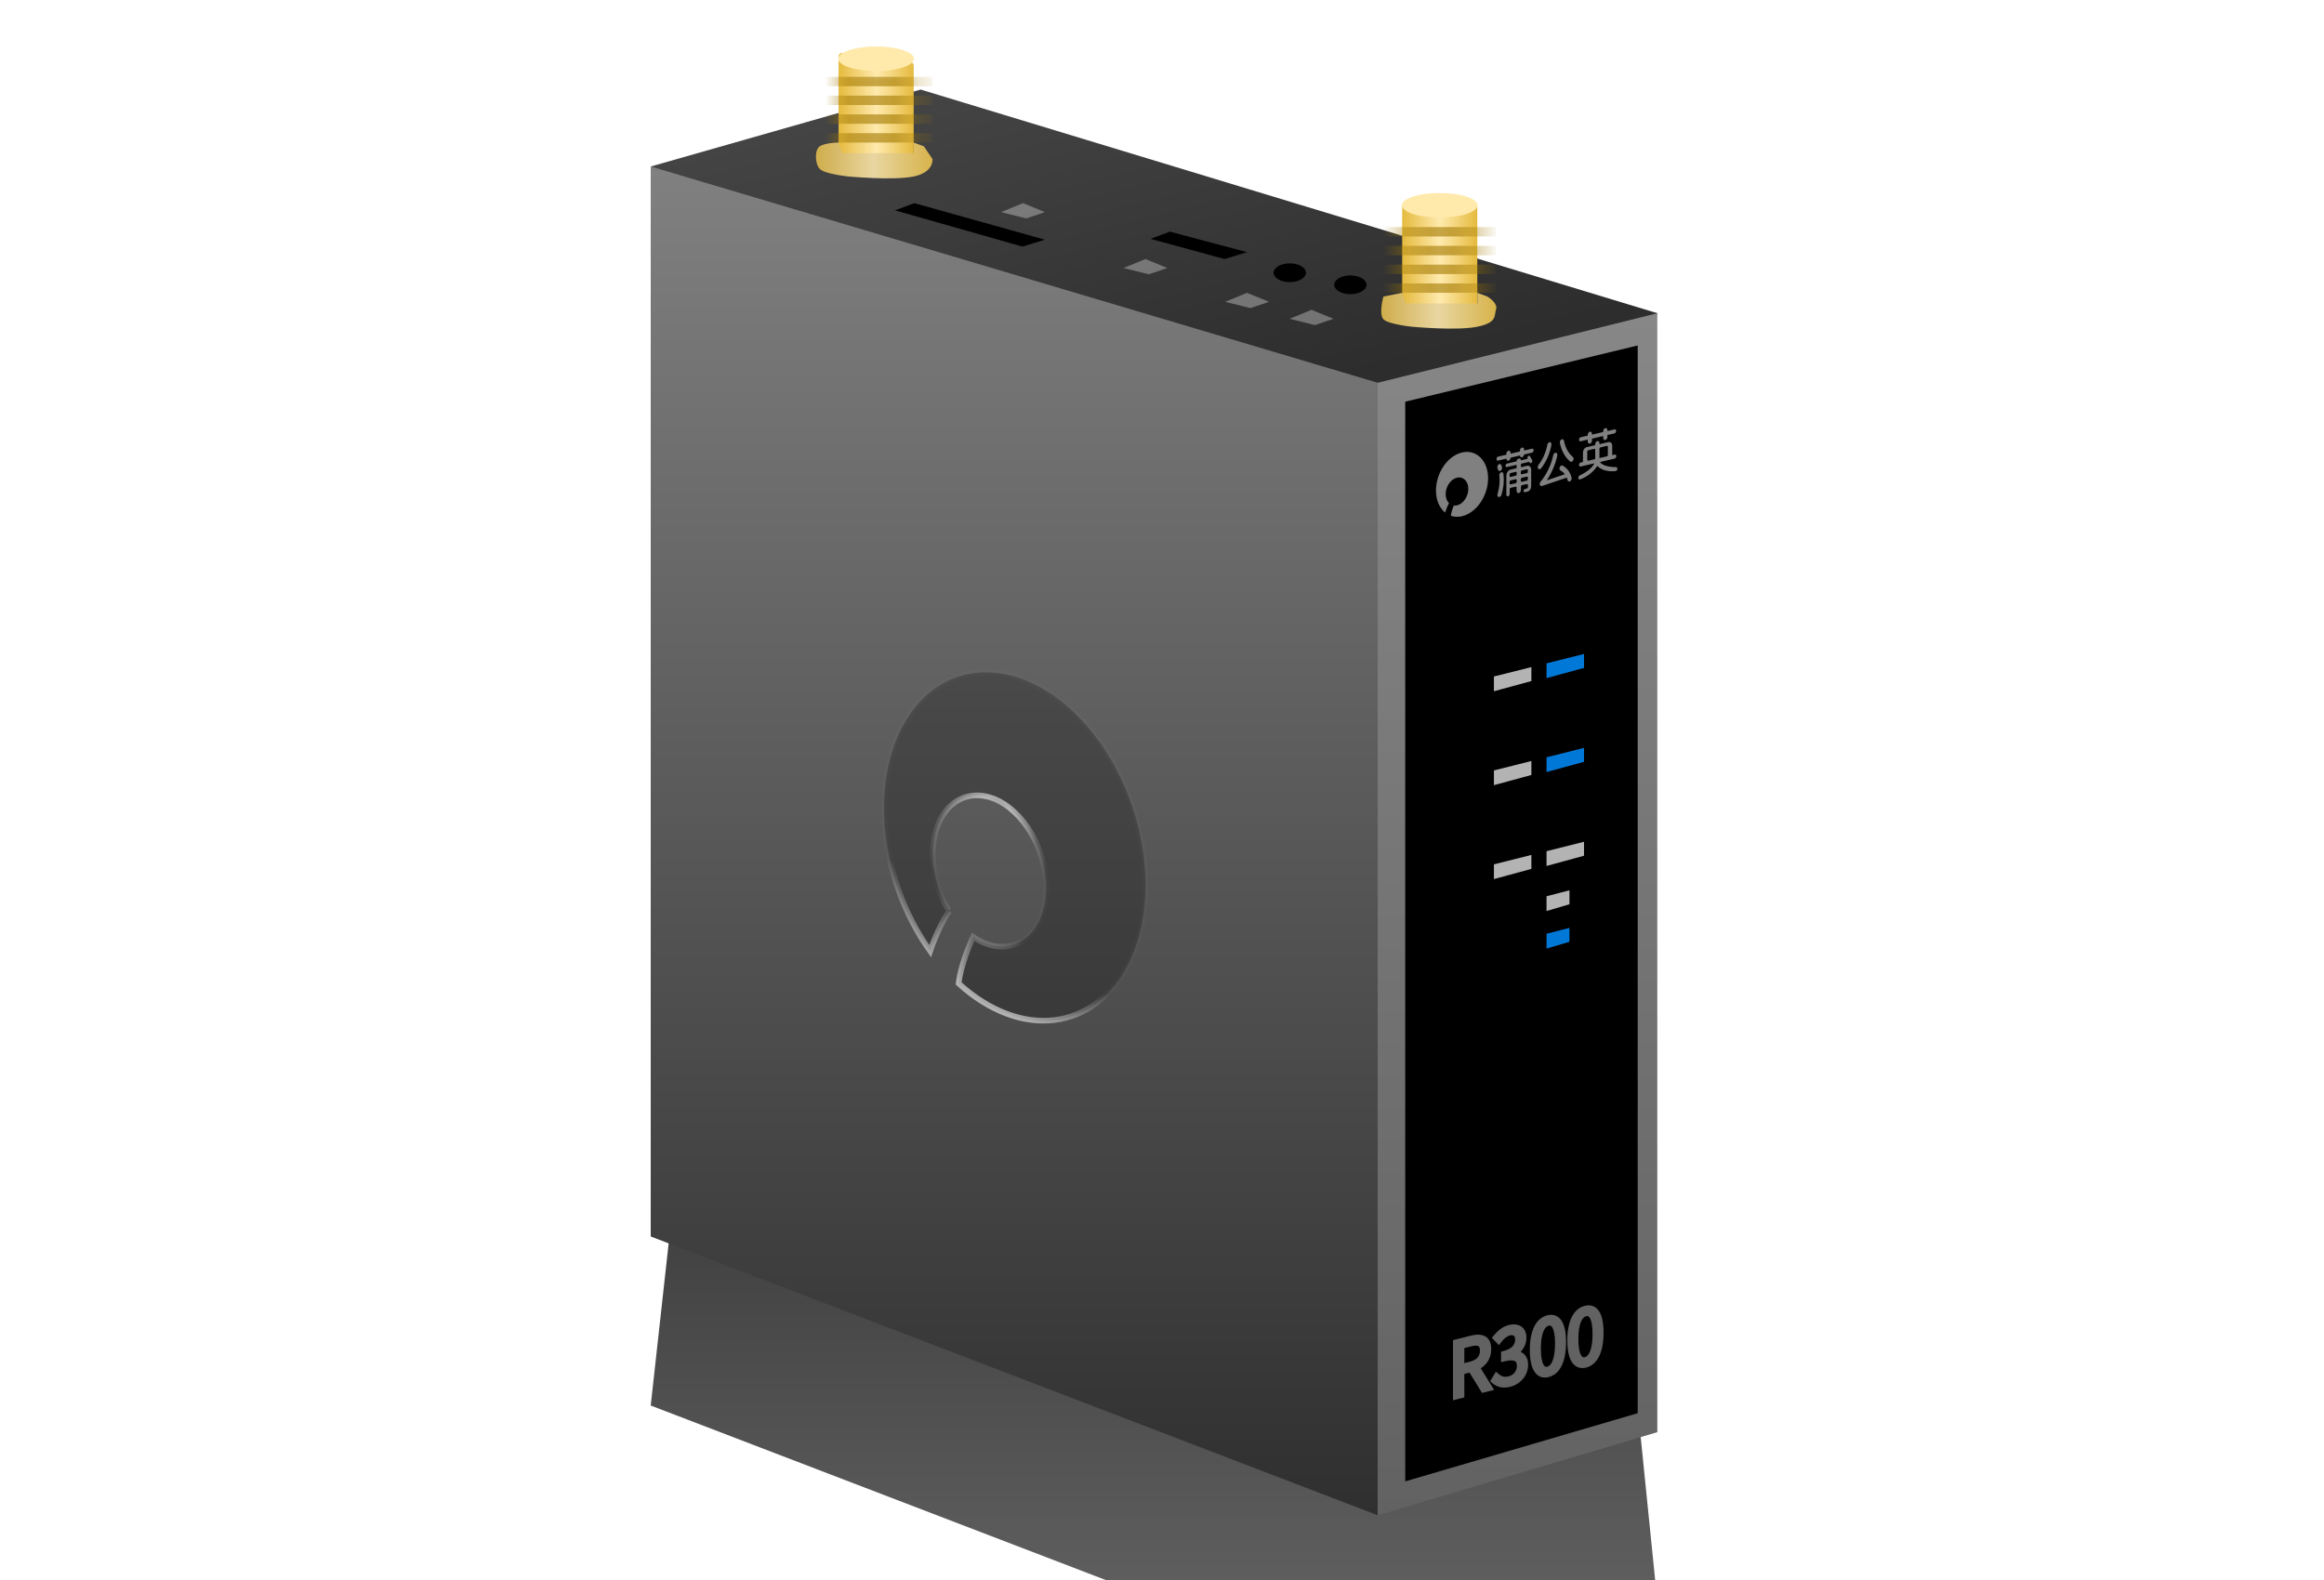 <svg width="100" height="68" viewBox="0 0 100 68" fill="none" xmlns="http://www.w3.org/2000/svg">
<g clip-path="url(#clip0_3440_21993)">
<g filter="url(#filter0_ddd_3440_21993)">
<path fill-rule="evenodd" clip-rule="evenodd" d="M71.313 61.637L70.505 53.659L28.808 45.906L28 53.216L59.282 65.215L71.313 61.637Z" fill="url(#paint0_linear_3440_21993)"/>
</g>
<path fill-rule="evenodd" clip-rule="evenodd" d="M28 7.165V53.216L59.282 65.214L71.313 13.479L28 7.165Z" fill="url(#paint1_linear_3440_21993)"/>
<path fill-rule="evenodd" clip-rule="evenodd" d="M71.313 13.479V61.637L59.281 65.215L59.281 16.473L71.313 13.479Z" fill="url(#paint2_linear_3440_21993)"/>
<path fill-rule="evenodd" clip-rule="evenodd" d="M70.469 14.868V60.821L60.466 63.755L60.466 17.288L70.469 14.868Z" fill="black"/>
<path fill-rule="evenodd" clip-rule="evenodd" d="M71.313 13.48L39.614 3.854L28 7.166L59.282 16.473L71.313 13.48Z" fill="url(#paint3_linear_3440_21993)"/>
<path fill-rule="evenodd" clip-rule="evenodd" d="M36.082 2.44C36.082 2.343 36.168 2.267 36.265 2.28L39.175 2.665C39.255 2.676 39.315 2.744 39.315 2.825V6.944C39.315 7.033 39.243 7.106 39.154 7.106H36.244C36.154 7.106 36.082 7.033 36.082 6.944V2.44Z" fill="url(#paint4_linear_3440_21993)"/>
<mask id="mask0_3440_21993" style="mask-type:alpha" maskUnits="userSpaceOnUse" x="36" y="2" width="4" height="6">
<path fill-rule="evenodd" clip-rule="evenodd" d="M36.082 2.44C36.082 2.343 36.168 2.267 36.265 2.28L39.175 2.665C39.255 2.676 39.315 2.744 39.315 2.825V6.944C39.315 7.033 39.243 7.106 39.154 7.106H36.244C36.154 7.106 36.082 7.033 36.082 6.944V2.44Z" fill="white"/>
</mask>
<g mask="url(#mask0_3440_21993)">
<rect opacity="0.6" x="35.273" y="3.307" width="4.85" height="0.404" fill="#A27801"/>
<rect opacity="0.6" x="35.273" y="4.115" width="4.85" height="0.404" fill="#A27801"/>
<rect opacity="0.6" x="35.273" y="4.923" width="4.85" height="0.404" fill="#A27801"/>
<rect opacity="0.6" x="35.273" y="5.731" width="4.85" height="0.404" fill="#A27801"/>
</g>
<path fill-rule="evenodd" clip-rule="evenodd" d="M35.274 6.297C35.036 6.459 35.068 7.054 35.274 7.271C35.48 7.489 36.501 7.595 36.501 7.595C36.501 7.595 38.434 7.777 39.316 7.595C40.197 7.413 40.124 6.846 40.124 6.846L39.753 6.297L39.32 6.136V6.593H37.544H36.237L36.083 6.136C36.083 6.136 35.512 6.136 35.274 6.297Z" fill="url(#paint5_linear_3440_21993)"/>
<rect x="60.334" y="8.723" width="3.233" height="4.85" rx="0.162" fill="url(#paint6_linear_3440_21993)"/>
<mask id="mask1_3440_21993" style="mask-type:alpha" maskUnits="userSpaceOnUse" x="60" y="8" width="4" height="6">
<rect x="60.334" y="8.723" width="3.233" height="4.85" rx="0.162" fill="white"/>
</mask>
<g mask="url(#mask1_3440_21993)">
<rect opacity="0.6" x="59.524" y="9.773" width="4.85" height="0.404" fill="#A27801"/>
<rect opacity="0.6" x="59.524" y="10.582" width="4.85" height="0.404" fill="#A27801"/>
<rect opacity="0.6" x="59.524" y="11.391" width="4.85" height="0.404" fill="#A27801"/>
<rect opacity="0.6" x="59.524" y="12.198" width="4.85" height="0.404" fill="#A27801"/>
</g>
<path fill-rule="evenodd" clip-rule="evenodd" d="M59.525 12.764C59.525 12.764 59.319 13.521 59.525 13.738C59.73 13.956 60.752 14.062 60.752 14.062C60.752 14.062 62.685 14.244 63.566 14.062C64.448 13.879 64.284 13.582 64.375 13.312C64.466 13.043 64.003 12.764 64.003 12.764L63.571 12.602V13.06H61.795H60.488L60.333 12.602L59.525 12.764Z" fill="url(#paint7_linear_3440_21993)"/>
<g filter="url(#filter1_i_3440_21993)">
<path fill-rule="evenodd" clip-rule="evenodd" d="M40.821 39.173C39.968 37.773 39.904 35.96 40.672 34.94C41.44 33.919 42.8 34.009 43.848 35.149C44.896 36.288 45.306 38.124 44.805 39.435C44.304 40.745 43.049 41.123 41.873 40.318C41.312 41.532 41.249 42.325 41.249 42.325C43.925 44.767 47.129 44.379 48.573 41.439C50.017 38.498 49.206 34.015 46.718 31.19C44.23 28.366 40.92 28.17 39.152 30.744C37.385 33.316 37.766 37.775 40.024 40.934C40.024 40.934 40.381 39.852 40.849 39.218" fill="black" fill-opacity="0.25"/>
</g>
<g opacity="0.7">
<path d="M40.821 39.173C39.968 37.773 39.904 35.96 40.672 34.94C41.44 33.919 42.8 34.009 43.848 35.149C44.896 36.288 45.306 38.124 44.805 39.435C44.304 40.745 43.049 41.123 41.873 40.318C41.312 41.532 41.249 42.325 41.249 42.325C43.925 44.767 47.129 44.379 48.573 41.439C50.017 38.498 49.206 34.015 46.718 31.19C44.23 28.366 40.92 28.17 39.152 30.744C37.385 33.316 37.766 37.775 40.024 40.934C40.024 40.934 40.381 39.852 40.849 39.218" stroke="url(#paint8_linear_3440_21993)" stroke-width="0.242"/>
<path d="M40.821 39.173C39.968 37.773 39.904 35.96 40.672 34.94C41.44 33.919 42.8 34.009 43.848 35.149C44.896 36.288 45.306 38.124 44.805 39.435C44.304 40.745 43.049 41.123 41.873 40.318C41.312 41.532 41.249 42.325 41.249 42.325C43.925 44.767 47.129 44.379 48.573 41.439C50.017 38.498 49.206 34.015 46.718 31.19C44.23 28.366 40.92 28.17 39.152 30.744C37.385 33.316 37.766 37.775 40.024 40.934C40.024 40.934 40.381 39.852 40.849 39.218" stroke="url(#paint9_radial_3440_21993)" stroke-width="0.242"/>
</g>
<path fill-rule="evenodd" clip-rule="evenodd" d="M66.546 28.549V29.185L68.159 28.745V28.145L66.546 28.549Z" fill="#0078D7"/>
<path fill-rule="evenodd" clip-rule="evenodd" d="M66.546 32.592V33.227L68.159 32.787V32.187L66.546 32.592Z" fill="#0078D7"/>
<path opacity="0.7" fill-rule="evenodd" clip-rule="evenodd" d="M66.546 36.633V37.269L68.159 36.829V36.228L66.546 36.633Z" fill="white"/>
<path opacity="0.7" fill-rule="evenodd" clip-rule="evenodd" d="M66.546 38.573V39.209L67.533 38.917V38.316L66.546 38.573Z" fill="white"/>
<path fill-rule="evenodd" clip-rule="evenodd" d="M66.546 40.189V40.825L67.533 40.533V39.933L66.546 40.189Z" fill="#0078D7"/>
<path opacity="0.7" fill-rule="evenodd" clip-rule="evenodd" d="M64.282 29.115V29.75L65.895 29.311V28.71L64.282 29.115Z" fill="white"/>
<path opacity="0.7" fill-rule="evenodd" clip-rule="evenodd" d="M64.282 33.157V33.792L65.895 33.353V32.752L64.282 33.157Z" fill="white"/>
<path opacity="0.7" fill-rule="evenodd" clip-rule="evenodd" d="M64.282 37.199V37.834L65.895 37.395V36.794L64.282 37.199Z" fill="white"/>
<g opacity="0.5">
<path fill-rule="evenodd" clip-rule="evenodd" d="M62.01 20.238C62.363 19.575 63.023 19.275 63.519 19.552C64.015 19.828 64.177 20.587 63.889 21.285C63.601 21.984 62.962 22.383 62.428 22.197C62.428 22.197 62.441 22.041 62.553 21.756C62.787 21.788 63.038 21.59 63.138 21.293C63.237 20.996 63.156 20.693 62.947 20.586C62.738 20.479 62.467 20.601 62.313 20.87C62.16 21.14 62.173 21.473 62.343 21.649L62.349 21.654C62.255 21.821 62.184 22.06 62.184 22.06C61.734 21.698 61.658 20.9 62.01 20.238ZM65.82 19.619L65.836 19.637L65.886 19.731L65.895 19.744L65.901 19.76L65.927 19.807C65.943 19.838 65.933 19.886 65.905 19.913C65.883 19.933 65.857 19.936 65.838 19.923L65.822 19.905L65.806 19.875L65.445 19.96V20.109L65.713 20.046C65.795 20.027 65.864 20.08 65.882 20.169L65.886 20.216V20.857C65.891 21.018 65.851 21.114 65.728 21.157L65.677 21.17L65.615 21.184C65.584 21.192 65.558 21.167 65.558 21.128C65.558 21.099 65.573 21.071 65.593 21.056L65.615 21.045L65.653 21.037C65.709 21.03 65.737 21.011 65.743 20.975L65.744 20.945V20.875C65.744 20.853 65.733 20.837 65.718 20.832L65.701 20.832L65.488 20.882C65.47 20.886 65.455 20.903 65.448 20.923L65.445 20.945V21.085C65.445 21.148 65.403 21.209 65.351 21.221C65.31 21.23 65.275 21.206 65.262 21.163L65.257 21.129V20.988C65.257 20.967 65.247 20.951 65.231 20.946L65.214 20.946L65.004 20.995C64.986 20.999 64.97 21.016 64.964 21.037L64.96 21.058V21.259C64.96 21.307 64.928 21.354 64.889 21.363C64.858 21.37 64.831 21.352 64.821 21.319L64.818 21.293V20.465C64.818 20.366 64.874 20.269 64.951 20.23L64.99 20.215L65.257 20.152V20.004L64.841 20.101C64.807 20.109 64.78 20.082 64.78 20.041C64.78 20.011 64.796 19.981 64.817 19.965L64.841 19.953L65.257 19.856C65.257 19.814 65.28 19.772 65.311 19.752L65.336 19.742L65.366 19.735C65.401 19.727 65.43 19.747 65.441 19.783L65.445 19.812L65.736 19.744L65.731 19.735C65.715 19.704 65.725 19.657 65.754 19.63C65.775 19.61 65.801 19.606 65.82 19.619ZM68.733 18.982C68.773 18.973 68.807 18.996 68.819 19.037L68.823 19.071V19.117L69.212 19.026C69.288 19.008 69.352 19.058 69.369 19.14L69.373 19.184V19.588L69.487 19.561C69.521 19.554 69.548 19.593 69.548 19.633C69.548 19.664 69.533 19.701 69.511 19.721L69.487 19.734L68.844 19.885C68.934 20.024 69.216 20.105 69.525 20.103C69.563 20.095 69.594 20.125 69.594 20.172C69.594 20.22 69.563 20.265 69.524 20.274C69.157 20.315 68.882 20.21 68.731 20.052C68.578 20.279 68.347 20.5 68.006 20.626C68 20.63 67.993 20.632 67.987 20.634C67.947 20.643 67.914 20.611 67.914 20.562C67.914 20.516 67.944 20.471 67.981 20.459C68.264 20.325 68.474 20.154 68.571 19.999L68.602 19.941L68.005 20.08C67.972 20.088 67.945 20.049 67.945 20.008C67.945 19.978 67.96 19.941 67.982 19.921L68.005 19.908L68.113 19.883V19.479C68.113 19.386 68.166 19.296 68.237 19.259L68.274 19.245L68.642 19.159V19.113C68.642 19.052 68.683 18.994 68.733 18.982ZM66.917 19.486L66.945 19.483C66.993 19.488 67.022 19.541 67.009 19.603C67 19.646 66.99 19.69 66.979 19.733C66.907 20.012 66.794 20.281 66.647 20.528L66.555 20.673L67.335 20.41C67.271 20.328 67.196 20.277 67.144 20.248C67.102 20.225 67.09 20.16 67.117 20.102C67.144 20.045 67.2 20.017 67.242 20.04C67.356 20.104 67.558 20.256 67.624 20.566C67.636 20.622 67.606 20.688 67.558 20.714C67.551 20.718 67.543 20.721 67.536 20.722C67.496 20.732 67.459 20.707 67.449 20.659L67.435 20.606L67.418 20.556L66.346 20.918C66.318 20.924 66.292 20.916 66.274 20.894C66.243 20.854 66.249 20.783 66.287 20.736C66.531 20.437 66.711 20.08 66.808 19.703C66.818 19.664 66.827 19.625 66.835 19.586C66.843 19.549 66.864 19.518 66.89 19.5L66.917 19.486ZM64.59 20.328C64.639 20.307 64.685 20.338 64.692 20.396C64.709 20.531 64.712 20.672 64.7 20.815C64.692 20.91 64.677 21.006 64.657 21.1L64.622 21.241L64.605 21.301C64.59 21.347 64.557 21.381 64.521 21.389C64.51 21.392 64.498 21.392 64.487 21.389C64.441 21.377 64.419 21.317 64.438 21.257L64.453 21.205C64.488 21.083 64.51 20.959 64.521 20.834C64.531 20.71 64.529 20.587 64.514 20.47C64.507 20.412 64.541 20.348 64.59 20.328ZM65.699 20.513L65.484 20.563C65.466 20.567 65.451 20.584 65.445 20.604L65.441 20.625V20.692C65.441 20.714 65.452 20.73 65.468 20.734L65.484 20.735L65.699 20.684C65.717 20.68 65.733 20.663 65.739 20.643L65.742 20.622V20.555C65.742 20.526 65.723 20.507 65.699 20.513ZM65.219 20.625L65 20.676C64.982 20.68 64.967 20.697 64.96 20.717L64.957 20.739V20.805C64.957 20.827 64.968 20.843 64.983 20.848L65 20.848L65.219 20.797C65.236 20.793 65.252 20.776 65.258 20.755L65.262 20.734V20.667C65.262 20.638 65.242 20.619 65.219 20.625ZM69.145 19.189L68.863 19.255C68.848 19.259 68.835 19.271 68.828 19.286L68.823 19.31V19.715L69.145 19.64C69.16 19.636 69.173 19.624 69.18 19.609L69.185 19.585V19.226C69.185 19.201 69.167 19.184 69.145 19.189ZM68.601 19.317L68.339 19.379C68.324 19.382 68.311 19.394 68.304 19.409L68.299 19.434V19.793C68.299 19.809 68.307 19.822 68.319 19.827L68.339 19.829L68.641 19.758V19.354C68.641 19.328 68.623 19.312 68.601 19.317ZM65.219 20.308L65 20.359C64.982 20.363 64.967 20.38 64.96 20.401L64.957 20.422V20.483C64.957 20.505 64.968 20.521 64.983 20.525L65 20.526L65.219 20.474C65.236 20.47 65.252 20.453 65.258 20.433L65.262 20.412V20.351C65.262 20.322 65.242 20.303 65.219 20.308ZM65.699 20.196L65.484 20.246C65.466 20.25 65.451 20.267 65.445 20.288L65.441 20.309V20.37C65.441 20.392 65.452 20.408 65.468 20.412L65.484 20.412L65.699 20.362C65.717 20.358 65.733 20.341 65.739 20.321L65.742 20.299V20.238C65.742 20.209 65.723 20.19 65.699 20.196ZM66.66 19.034L66.688 19.03C66.737 19.032 66.767 19.083 66.756 19.145C66.754 19.16 66.751 19.174 66.748 19.189C66.679 19.541 66.53 19.874 66.317 20.153C66.299 20.175 66.278 20.189 66.257 20.194C66.232 20.2 66.207 20.193 66.19 20.172C66.157 20.135 66.16 20.064 66.198 20.015C66.357 19.807 66.475 19.564 66.544 19.306L66.574 19.176L66.581 19.138C66.587 19.101 66.607 19.069 66.633 19.049L66.66 19.034ZM67.297 18.97L67.304 19.005C67.364 19.283 67.494 19.512 67.68 19.669C67.717 19.7 67.721 19.769 67.688 19.822C67.67 19.851 67.645 19.869 67.62 19.875C67.599 19.88 67.578 19.876 67.561 19.862C67.348 19.682 67.198 19.419 67.129 19.1C67.126 19.087 67.124 19.073 67.121 19.06C67.11 19.003 67.141 18.937 67.189 18.912C67.237 18.888 67.286 18.913 67.297 18.97ZM64.602 20.02C64.612 20.047 64.621 20.074 64.63 20.102C64.646 20.156 64.621 20.224 64.575 20.255C64.565 20.262 64.555 20.266 64.545 20.268C64.508 20.277 64.473 20.257 64.46 20.215C64.452 20.191 64.444 20.166 64.436 20.143C64.417 20.091 64.438 20.022 64.484 19.988C64.53 19.954 64.583 19.968 64.602 20.02ZM69.075 18.425C69.115 18.416 69.149 18.439 69.161 18.48L69.166 18.514V18.551L69.48 18.477C69.514 18.469 69.541 18.496 69.541 18.537C69.541 18.569 69.523 18.616 69.499 18.638L69.48 18.649L69.166 18.722V18.804C69.166 18.865 69.125 18.924 69.075 18.936C69.035 18.945 69.001 18.922 68.989 18.881L68.984 18.847V18.765L68.501 18.878V18.96C68.501 19.021 68.46 19.08 68.41 19.091C68.37 19.101 68.336 19.077 68.324 19.036L68.319 19.002V18.92L68.004 18.994C67.971 19.002 67.944 18.963 67.944 18.923C67.944 18.892 67.959 18.855 67.981 18.835L68.004 18.822L68.319 18.748V18.712C68.319 18.651 68.36 18.592 68.41 18.58C68.45 18.571 68.484 18.595 68.496 18.636L68.501 18.669V18.706L68.984 18.593V18.557C68.984 18.496 69.025 18.437 69.075 18.425ZM65.492 19.263C65.532 19.253 65.566 19.277 65.578 19.318L65.583 19.352V19.39L65.929 19.309C65.963 19.301 65.99 19.343 65.99 19.384C65.99 19.414 65.974 19.449 65.953 19.468L65.929 19.48L65.583 19.561V19.548C65.583 19.609 65.542 19.668 65.492 19.68C65.452 19.689 65.418 19.666 65.406 19.625L65.401 19.591V19.604L64.999 19.698C64.999 19.755 64.958 19.814 64.908 19.825C64.868 19.834 64.834 19.811 64.822 19.77L64.817 19.736V19.74L64.452 19.825C64.419 19.833 64.392 19.798 64.392 19.757C64.392 19.727 64.407 19.688 64.429 19.668L64.452 19.654L64.817 19.569V19.531C64.817 19.47 64.858 19.411 64.908 19.399C64.948 19.39 64.982 19.413 64.994 19.454L64.999 19.488V19.526L65.401 19.432V19.394C65.401 19.333 65.442 19.274 65.492 19.263Z" fill="white"/>
</g>
<path fill-rule="evenodd" clip-rule="evenodd" d="M38.509 9.053L39.343 8.743L44.961 10.316L43.998 10.613L38.509 9.053Z" fill="black"/>
<path fill-rule="evenodd" clip-rule="evenodd" d="M49.504 10.28L50.339 9.97L53.659 10.852L52.696 11.149L49.504 10.28Z" fill="black"/>
<ellipse cx="55.498" cy="11.738" rx="0.695" ry="0.404" fill="black"/>
<ellipse cx="58.106" cy="12.257" rx="0.695" ry="0.404" fill="black"/>
<path opacity="0.4" fill-rule="evenodd" clip-rule="evenodd" d="M43.076 9.129L44.16 9.4L44.961 9.129L44.019 8.742L43.076 9.129Z" fill="#D8D8D8"/>
<path opacity="0.4" fill-rule="evenodd" clip-rule="evenodd" d="M48.346 11.535L49.43 11.806L50.23 11.535L49.288 11.148L48.346 11.535Z" fill="#D8D8D8"/>
<path opacity="0.4" fill-rule="evenodd" clip-rule="evenodd" d="M52.718 12.989L53.802 13.261L54.602 12.989L53.66 12.603L52.718 12.989Z" fill="#D8D8D8"/>
<path opacity="0.4" fill-rule="evenodd" clip-rule="evenodd" d="M55.491 13.72L56.575 13.992L57.376 13.72L56.434 13.334L55.491 13.72Z" fill="#D8D8D8"/>
<path fill-rule="evenodd" clip-rule="evenodd" d="M68.224 58.74C68.626 58.638 68.879 58.172 68.879 57.354C68.879 56.545 68.626 56.216 68.224 56.318C67.818 56.42 67.562 56.875 67.562 57.687C67.562 58.505 67.818 58.843 68.224 58.74ZM66.61 59.148C67.013 59.047 67.266 58.58 67.266 57.762C67.266 56.953 67.013 56.624 66.61 56.726C66.204 56.829 65.948 57.283 65.948 58.095C65.948 58.913 66.204 59.251 66.61 59.148ZM65.634 58.731C65.634 59.147 65.334 59.472 64.957 59.567C64.622 59.652 64.413 59.548 64.275 59.42L64.399 59.219C64.525 59.328 64.687 59.418 64.943 59.353C65.204 59.287 65.393 59.064 65.393 58.786C65.393 58.495 65.21 58.346 64.71 58.472V58.268C65.16 58.154 65.316 57.913 65.316 57.651C65.316 57.418 65.172 57.301 64.94 57.357C64.763 57.404 64.608 57.543 64.487 57.708L64.355 57.572C64.513 57.375 64.702 57.209 64.949 57.143C65.301 57.057 65.56 57.2 65.56 57.57C65.56 57.861 65.404 58.089 65.175 58.237V58.249C65.428 58.249 65.634 58.408 65.634 58.731ZM62.888 60.049V59.039L63.29 58.937L63.828 59.811L64.102 59.742L63.546 58.847C63.849 58.697 64.046 58.433 64.046 58.065C64.046 57.586 63.74 57.494 63.302 57.605L62.644 57.771V60.111L62.888 60.049ZM63.264 58.727L62.888 58.822V57.924L63.264 57.828C63.611 57.741 63.803 57.807 63.803 58.127C63.803 58.44 63.611 58.639 63.264 58.727ZM66.181 58.036C66.181 58.733 66.354 59.002 66.61 58.938C66.863 58.874 67.033 58.517 67.033 57.821C67.033 57.137 66.863 56.873 66.61 56.937C66.354 57.002 66.181 57.352 66.181 58.036ZM67.795 57.628C67.795 58.324 67.969 58.594 68.224 58.529C68.477 58.465 68.648 58.109 68.648 57.412C68.648 56.728 68.477 56.464 68.224 56.528C67.969 56.593 67.795 56.944 67.795 57.628Z" fill="#626262"/>
<path d="M68.224 58.74L68.194 58.623L68.224 58.74ZM68.224 56.318L68.194 56.2V56.2L68.224 56.318ZM66.61 59.148L66.58 59.031L66.61 59.148ZM66.61 56.726L66.58 56.608L66.61 56.726ZM64.957 59.567L64.987 59.684H64.987L64.957 59.567ZM64.275 59.42L64.172 59.356L64.12 59.441L64.193 59.509L64.275 59.42ZM64.399 59.219L64.478 59.127L64.37 59.035L64.296 59.156L64.399 59.219ZM64.943 59.353L64.972 59.471H64.972L64.943 59.353ZM64.71 58.472H64.589V58.628L64.74 58.59L64.71 58.472ZM64.71 58.268L64.681 58.15L64.589 58.173V58.268H64.71ZM64.94 57.357L64.912 57.239L64.908 57.239L64.94 57.357ZM64.487 57.708L64.4 57.792L64.5 57.895L64.585 57.779L64.487 57.708ZM64.355 57.572L64.26 57.496L64.193 57.579L64.268 57.656L64.355 57.572ZM64.949 57.143L64.92 57.026L64.918 57.026L64.949 57.143ZM65.175 58.237L65.109 58.135L65.054 58.17V58.237H65.175ZM65.175 58.249H65.054V58.371L65.175 58.371L65.175 58.249ZM62.888 59.039L62.858 58.921L62.766 58.944V59.039H62.888ZM62.888 60.049L62.917 60.166L63.009 60.143V60.049H62.888ZM63.29 58.937L63.394 58.873L63.347 58.798L63.261 58.819L63.29 58.937ZM63.828 59.811L63.725 59.874L63.772 59.95L63.858 59.928L63.828 59.811ZM64.102 59.742L64.132 59.859L64.292 59.819L64.205 59.678L64.102 59.742ZM63.546 58.847L63.492 58.738L63.373 58.797L63.443 58.911L63.546 58.847ZM63.302 57.605L63.272 57.487H63.272L63.302 57.605ZM62.644 57.771L62.614 57.654L62.522 57.677V57.771H62.644ZM62.644 60.111H62.522V60.266L62.673 60.228L62.644 60.111ZM62.888 58.822H62.767V58.977L62.918 58.939L62.888 58.822ZM63.264 58.727L63.235 58.609L63.264 58.727ZM62.888 57.924L62.858 57.806L62.767 57.829V57.924H62.888ZM63.264 57.828L63.294 57.946L63.264 57.828ZM66.61 58.938L66.639 59.055H66.639L66.61 58.938ZM66.61 56.937L66.639 57.054L66.61 56.937ZM68.224 58.529L68.254 58.647L68.224 58.529ZM68.224 56.528L68.254 56.646V56.646L68.224 56.528ZM68.758 57.354C68.758 57.752 68.696 58.053 68.594 58.262C68.492 58.469 68.354 58.582 68.194 58.623L68.253 58.858C68.496 58.796 68.685 58.626 68.811 58.369C68.936 58.115 69 57.773 69 57.354H68.758ZM68.253 56.435C68.336 56.414 68.402 56.418 68.454 56.437C68.507 56.456 68.556 56.494 68.601 56.561C68.695 56.702 68.758 56.956 68.758 57.354H69C69 56.942 68.937 56.628 68.803 56.427C68.735 56.324 68.646 56.248 68.537 56.209C68.429 56.17 68.312 56.17 68.194 56.2L68.253 56.435ZM67.683 57.687C67.683 56.886 67.935 56.516 68.253 56.435L68.194 56.2C67.701 56.325 67.441 56.864 67.441 57.687H67.683ZM68.194 58.623C68.111 58.644 68.044 58.64 67.991 58.62C67.938 58.601 67.888 58.561 67.842 58.492C67.747 58.348 67.683 58.089 67.683 57.687H67.441C67.441 58.103 67.505 58.422 67.639 58.626C67.708 58.73 67.798 58.807 67.907 58.848C68.016 58.888 68.133 58.888 68.253 58.858L68.194 58.623ZM67.144 57.762C67.144 58.16 67.082 58.461 66.98 58.67C66.879 58.877 66.74 58.99 66.58 59.031L66.64 59.266C66.882 59.205 67.072 59.034 67.198 58.777C67.322 58.523 67.387 58.182 67.387 57.762H67.144ZM66.64 56.843C66.722 56.823 66.788 56.826 66.841 56.845C66.893 56.864 66.943 56.902 66.988 56.97C67.081 57.11 67.144 57.365 67.144 57.762H67.387C67.387 57.35 67.323 57.036 67.19 56.835C67.121 56.732 67.032 56.657 66.924 56.617C66.816 56.578 66.699 56.578 66.58 56.608L66.64 56.843ZM66.07 58.095C66.07 57.294 66.322 56.924 66.64 56.843L66.58 56.608C66.087 56.733 65.827 57.273 65.827 58.095H66.07ZM66.58 59.031C66.497 59.052 66.431 59.048 66.377 59.029C66.325 59.009 66.274 58.97 66.228 58.9C66.133 58.757 66.07 58.497 66.07 58.095H65.827C65.827 58.511 65.891 58.83 66.026 59.034C66.095 59.138 66.184 59.215 66.293 59.256C66.402 59.296 66.52 59.296 66.64 59.266L66.58 59.031ZM64.987 59.684C65.41 59.578 65.755 59.209 65.755 58.731H65.512C65.512 59.084 65.258 59.366 64.928 59.449L64.987 59.684ZM64.193 59.509C64.273 59.583 64.376 59.652 64.51 59.69C64.644 59.728 64.802 59.731 64.987 59.684L64.928 59.449C64.778 59.487 64.664 59.481 64.575 59.456C64.487 59.431 64.416 59.385 64.358 59.331L64.193 59.509ZM64.296 59.156L64.172 59.356L64.379 59.483L64.502 59.283L64.296 59.156ZM64.913 59.236C64.805 59.263 64.724 59.256 64.659 59.236C64.592 59.215 64.535 59.176 64.478 59.127L64.32 59.311C64.389 59.371 64.476 59.432 64.586 59.467C64.697 59.502 64.824 59.508 64.972 59.471L64.913 59.236ZM65.271 58.786C65.271 59.005 65.124 59.182 64.913 59.236L64.972 59.471C65.284 59.392 65.514 59.123 65.514 58.786H65.271ZM64.74 58.59C64.983 58.529 65.115 58.544 65.182 58.58C65.235 58.608 65.271 58.665 65.271 58.786H65.514C65.514 58.616 65.459 58.453 65.296 58.366C65.147 58.286 64.938 58.29 64.681 58.355L64.74 58.59ZM64.589 58.268V58.472H64.832V58.268H64.589ZM65.195 57.651C65.195 57.757 65.164 57.853 65.091 57.935C65.017 58.018 64.89 58.097 64.681 58.15L64.74 58.385C64.981 58.325 65.157 58.226 65.273 58.096C65.39 57.963 65.437 57.808 65.437 57.651H65.195ZM64.968 57.474C65.061 57.452 65.113 57.47 65.14 57.491C65.167 57.512 65.195 57.558 65.195 57.651H65.437C65.437 57.511 65.394 57.382 65.29 57.3C65.187 57.219 65.051 57.205 64.912 57.239L64.968 57.474ZM64.585 57.779C64.698 57.625 64.833 57.511 64.972 57.474L64.908 57.239C64.694 57.298 64.517 57.461 64.389 57.636L64.585 57.779ZM64.268 57.656L64.4 57.792L64.574 57.623L64.442 57.487L64.268 57.656ZM64.918 57.026C64.635 57.101 64.427 57.29 64.26 57.496L64.449 57.648C64.6 57.46 64.769 57.317 64.98 57.261L64.918 57.026ZM65.681 57.57C65.681 57.356 65.605 57.184 65.453 57.084C65.306 56.988 65.115 56.978 64.92 57.026L64.977 57.261C65.135 57.223 65.25 57.241 65.32 57.287C65.386 57.33 65.439 57.414 65.439 57.57H65.681ZM65.241 58.339C65.497 58.173 65.681 57.91 65.681 57.57H65.439C65.439 57.812 65.311 58.005 65.109 58.135L65.241 58.339ZM65.296 58.249V58.237H65.054V58.249H65.296ZM65.755 58.731C65.755 58.543 65.694 58.389 65.583 58.282C65.473 58.176 65.326 58.128 65.175 58.128L65.175 58.371C65.276 58.371 65.359 58.402 65.415 58.456C65.47 58.51 65.512 58.596 65.512 58.731H65.755ZM62.766 59.039V60.049H63.009V59.039H62.766ZM63.261 58.819L62.858 58.921L62.917 59.156L63.32 59.054L63.261 58.819ZM63.932 59.747L63.394 58.873L63.187 59.001L63.725 59.874L63.932 59.747ZM64.072 59.624L63.799 59.693L63.858 59.928L64.132 59.859L64.072 59.624ZM63.443 58.911L63.999 59.806L64.205 59.678L63.649 58.783L63.443 58.911ZM63.925 58.065C63.925 58.38 63.76 58.606 63.492 58.738L63.6 58.955C63.938 58.788 64.167 58.485 64.167 58.065H63.925ZM63.332 57.722C63.544 57.669 63.692 57.673 63.782 57.721C63.858 57.761 63.925 57.851 63.925 58.065H64.167C64.167 57.8 64.081 57.604 63.895 57.506C63.722 57.415 63.499 57.43 63.272 57.487L63.332 57.722ZM62.673 57.889L63.332 57.722L63.272 57.487L62.614 57.654L62.673 57.889ZM62.765 60.111V57.771H62.522V60.111H62.765ZM62.858 59.931L62.614 59.993L62.673 60.228L62.917 60.166L62.858 59.931ZM62.918 58.939L63.294 58.844L63.235 58.609L62.858 58.704L62.918 58.939ZM62.767 57.924V58.822H63.009V57.924H62.767ZM63.235 57.711L62.858 57.806L62.918 58.041L63.294 57.946L63.235 57.711ZM63.924 58.127C63.924 57.945 63.868 57.792 63.718 57.717C63.585 57.65 63.412 57.666 63.235 57.711L63.294 57.946C63.464 57.903 63.56 57.909 63.609 57.933C63.642 57.95 63.681 57.989 63.681 58.127H63.924ZM63.294 58.844C63.483 58.796 63.641 58.716 63.753 58.593C63.867 58.468 63.924 58.31 63.924 58.127H63.681C63.681 58.257 63.642 58.355 63.574 58.429C63.504 58.506 63.393 58.569 63.235 58.609L63.294 58.844ZM66.58 58.82C66.54 58.83 66.512 58.826 66.491 58.814C66.467 58.802 66.437 58.775 66.407 58.717C66.345 58.597 66.302 58.379 66.302 58.036H66.059C66.059 58.39 66.103 58.655 66.192 58.828C66.237 58.916 66.298 58.988 66.379 59.03C66.462 59.073 66.552 59.077 66.639 59.055L66.58 58.82ZM66.912 57.821C66.912 58.161 66.87 58.407 66.804 58.571C66.738 58.735 66.655 58.801 66.58 58.82L66.639 59.055C66.817 59.01 66.946 58.866 67.029 58.662C67.111 58.457 67.154 58.177 67.154 57.821H66.912ZM66.639 57.054C66.679 57.044 66.706 57.049 66.727 57.06C66.75 57.071 66.779 57.097 66.809 57.154C66.869 57.271 66.912 57.484 66.912 57.821H67.154C67.154 57.473 67.112 57.212 67.024 57.043C66.979 56.956 66.918 56.885 66.838 56.844C66.756 56.802 66.667 56.797 66.58 56.819L66.639 57.054ZM66.302 58.036C66.302 57.703 66.344 57.462 66.411 57.301C66.478 57.141 66.561 57.074 66.639 57.054L66.58 56.819C66.403 56.864 66.272 57.005 66.187 57.208C66.103 57.41 66.059 57.686 66.059 58.036H66.302ZM68.195 58.411C68.154 58.422 68.127 58.417 68.105 58.406C68.082 58.394 68.052 58.367 68.022 58.308C67.96 58.188 67.916 57.971 67.916 57.628H67.674C67.674 57.981 67.717 58.247 67.806 58.419C67.851 58.508 67.913 58.579 67.994 58.621C68.076 58.664 68.166 58.669 68.254 58.647L68.195 58.411ZM68.526 57.412C68.526 57.752 68.484 57.998 68.418 58.162C68.352 58.326 68.27 58.392 68.195 58.411L68.254 58.647C68.432 58.602 68.561 58.458 68.643 58.253C68.726 58.049 68.769 57.768 68.769 57.412H68.526ZM68.254 56.646C68.294 56.636 68.321 56.64 68.342 56.651C68.365 56.663 68.394 56.689 68.423 56.745C68.484 56.862 68.526 57.075 68.526 57.412H68.769C68.769 57.065 68.727 56.804 68.638 56.634C68.594 56.547 68.533 56.477 68.453 56.435C68.37 56.393 68.281 56.389 68.195 56.411L68.254 56.646ZM67.916 57.628C67.916 57.294 67.959 57.053 68.026 56.892C68.092 56.733 68.176 56.666 68.254 56.646L68.195 56.411C68.017 56.456 67.886 56.596 67.802 56.799C67.718 57.001 67.674 57.277 67.674 57.628H67.916Z" fill="#626262"/>
<ellipse cx="37.7" cy="2.529" rx="1.628" ry="0.529" fill="#FFEAAC"/>
<ellipse cx="61.95" cy="8.834" rx="1.628" ry="0.529" fill="#FFEAAC"/>
</g>
<defs>
<filter id="filter0_ddd_3440_21993" x="11.51" y="34.266" width="76.293" height="52.289" filterUnits="userSpaceOnUse" color-interpolation-filters="sRGB">
<feFlood flood-opacity="0" result="BackgroundImageFix"/>
<feColorMatrix in="SourceAlpha" type="matrix" values="0 0 0 0 0 0 0 0 0 0 0 0 0 0 0 0 0 0 127 0" result="hardAlpha"/>
<feOffset dy="1.94"/>
<feGaussianBlur stdDeviation="2.183"/>
<feColorMatrix type="matrix" values="0 0 0 0 0 0 0 0 0 0 0 0 0 0 0 0 0 0 0.4 0"/>
<feBlend mode="normal" in2="BackgroundImageFix" result="effect1_dropShadow_3440_21993"/>
<feColorMatrix in="SourceAlpha" type="matrix" values="0 0 0 0 0 0 0 0 0 0 0 0 0 0 0 0 0 0 127 0" result="hardAlpha"/>
<feOffset dy="4.85"/>
<feGaussianBlur stdDeviation="8.245"/>
<feColorMatrix type="matrix" values="0 0 0 0 0 0 0 0 0 0 0 0 0 0 0 0 0 0 0.05 0"/>
<feBlend mode="normal" in2="effect1_dropShadow_3440_21993" result="effect2_dropShadow_3440_21993"/>
<feColorMatrix in="SourceAlpha" type="matrix" values="0 0 0 0 0 0 0 0 0 0 0 0 0 0 0 0 0 0 127 0" result="hardAlpha"/>
<feOffset dy="0.485"/>
<feGaussianBlur stdDeviation="0.242"/>
<feColorMatrix type="matrix" values="0 0 0 0 0 0 0 0 0 0 0 0 0 0 0 0 0 0 0.8 0"/>
<feBlend mode="normal" in2="effect2_dropShadow_3440_21993" result="effect3_dropShadow_3440_21993"/>
<feBlend mode="normal" in="SourceGraphic" in2="effect3_dropShadow_3440_21993" result="shape"/>
</filter>
<filter id="filter1_i_3440_21993" x="38.042" y="28.936" width="11.245" height="14.993" filterUnits="userSpaceOnUse" color-interpolation-filters="sRGB">
<feFlood flood-opacity="0" result="BackgroundImageFix"/>
<feBlend mode="normal" in="SourceGraphic" in2="BackgroundImageFix" result="shape"/>
<feColorMatrix in="SourceAlpha" type="matrix" values="0 0 0 0 0 0 0 0 0 0 0 0 0 0 0 0 0 0 127 0" result="hardAlpha"/>
<feOffset/>
<feGaussianBlur stdDeviation="0.242"/>
<feComposite in2="hardAlpha" operator="arithmetic" k2="-1" k3="1"/>
<feColorMatrix type="matrix" values="0 0 0 0 0 0 0 0 0 0 0 0 0 0 0 0 0 0 1 0"/>
<feBlend mode="normal" in2="shape" result="effect1_innerShadow_3440_21993"/>
</filter>
<linearGradient id="paint0_linear_3440_21993" x1="28.112" y1="45.906" x2="28.112" y2="65.115" gradientUnits="userSpaceOnUse">
<stop stop-color="#424242"/>
<stop offset="1" stop-color="#666666"/>
</linearGradient>
<linearGradient id="paint1_linear_3440_21993" x1="71.313" y1="65.214" x2="71.313" y2="7.165" gradientUnits="userSpaceOnUse">
<stop stop-color="#2F2F2F"/>
<stop offset="0.999" stop-color="#808080"/>
</linearGradient>
<linearGradient id="paint2_linear_3440_21993" x1="59.281" y1="13.479" x2="59.281" y2="65.215" gradientUnits="userSpaceOnUse">
<stop offset="0" stop-color="#878787"/>
<stop offset="1" stop-color="#626262"/>
</linearGradient>
<linearGradient id="paint3_linear_3440_21993" x1="19.038" y1="9.285" x2="22.9" y2="24.897" gradientUnits="userSpaceOnUse">
<stop stop-color="#444444"/>
<stop offset="1" stop-color="#2D2D2D"/>
</linearGradient>
<linearGradient id="paint4_linear_3440_21993" x1="39.315" y1="2.256" x2="36.082" y2="2.256" gradientUnits="userSpaceOnUse">
<stop stop-color="#E5BA3E"/>
<stop offset="0.497" stop-color="#FFEAAD"/>
<stop offset="1" stop-color="#E5BA3E"/>
</linearGradient>
<linearGradient id="paint5_linear_3440_21993" x1="40.13" y1="6.136" x2="35.107" y2="6.136" gradientUnits="userSpaceOnUse">
<stop stop-color="#D7B34B"/>
<stop offset="0.506" stop-color="#E9D6A1"/>
<stop offset="1" stop-color="#CFAD4B"/>
</linearGradient>
<linearGradient id="paint6_linear_3440_21993" x1="63.567" y1="8.723" x2="60.334" y2="8.723" gradientUnits="userSpaceOnUse">
<stop stop-color="#E5BA3E"/>
<stop offset="0.497" stop-color="#FFEAAD"/>
<stop offset="1" stop-color="#E5BA3E"/>
</linearGradient>
<linearGradient id="paint7_linear_3440_21993" x1="64.39" y1="12.602" x2="59.422" y2="12.602" gradientUnits="userSpaceOnUse">
<stop stop-color="#D7B34B"/>
<stop offset="0.506" stop-color="#E9D6A1"/>
<stop offset="1" stop-color="#CFAD4B"/>
</linearGradient>
<linearGradient id="paint8_linear_3440_21993" x1="43.224" y1="40.002" x2="41.642" y2="42.537" gradientUnits="userSpaceOnUse">
<stop stop-color="white" stop-opacity="0.01"/>
<stop offset="1" stop-color="white" stop-opacity="0.8"/>
</linearGradient>
<radialGradient id="paint9_radial_3440_21993" cx="0" cy="0" r="1" gradientUnits="userSpaceOnUse" gradientTransform="translate(42.633 35.313) rotate(93.347) scale(3.531 3.131)">
<stop stop-color="white" stop-opacity="0.01"/>
<stop offset="0.292" stop-color="white" stop-opacity="0.8"/>
<stop offset="0.686" stop-color="white" stop-opacity="0.2"/>
<stop offset="1" stop-color="white" stop-opacity="0.01"/>
</radialGradient>
<clipPath id="clip0_3440_21993">
<rect width="100" height="68" fill="white"/>
</clipPath>
</defs>
</svg>
